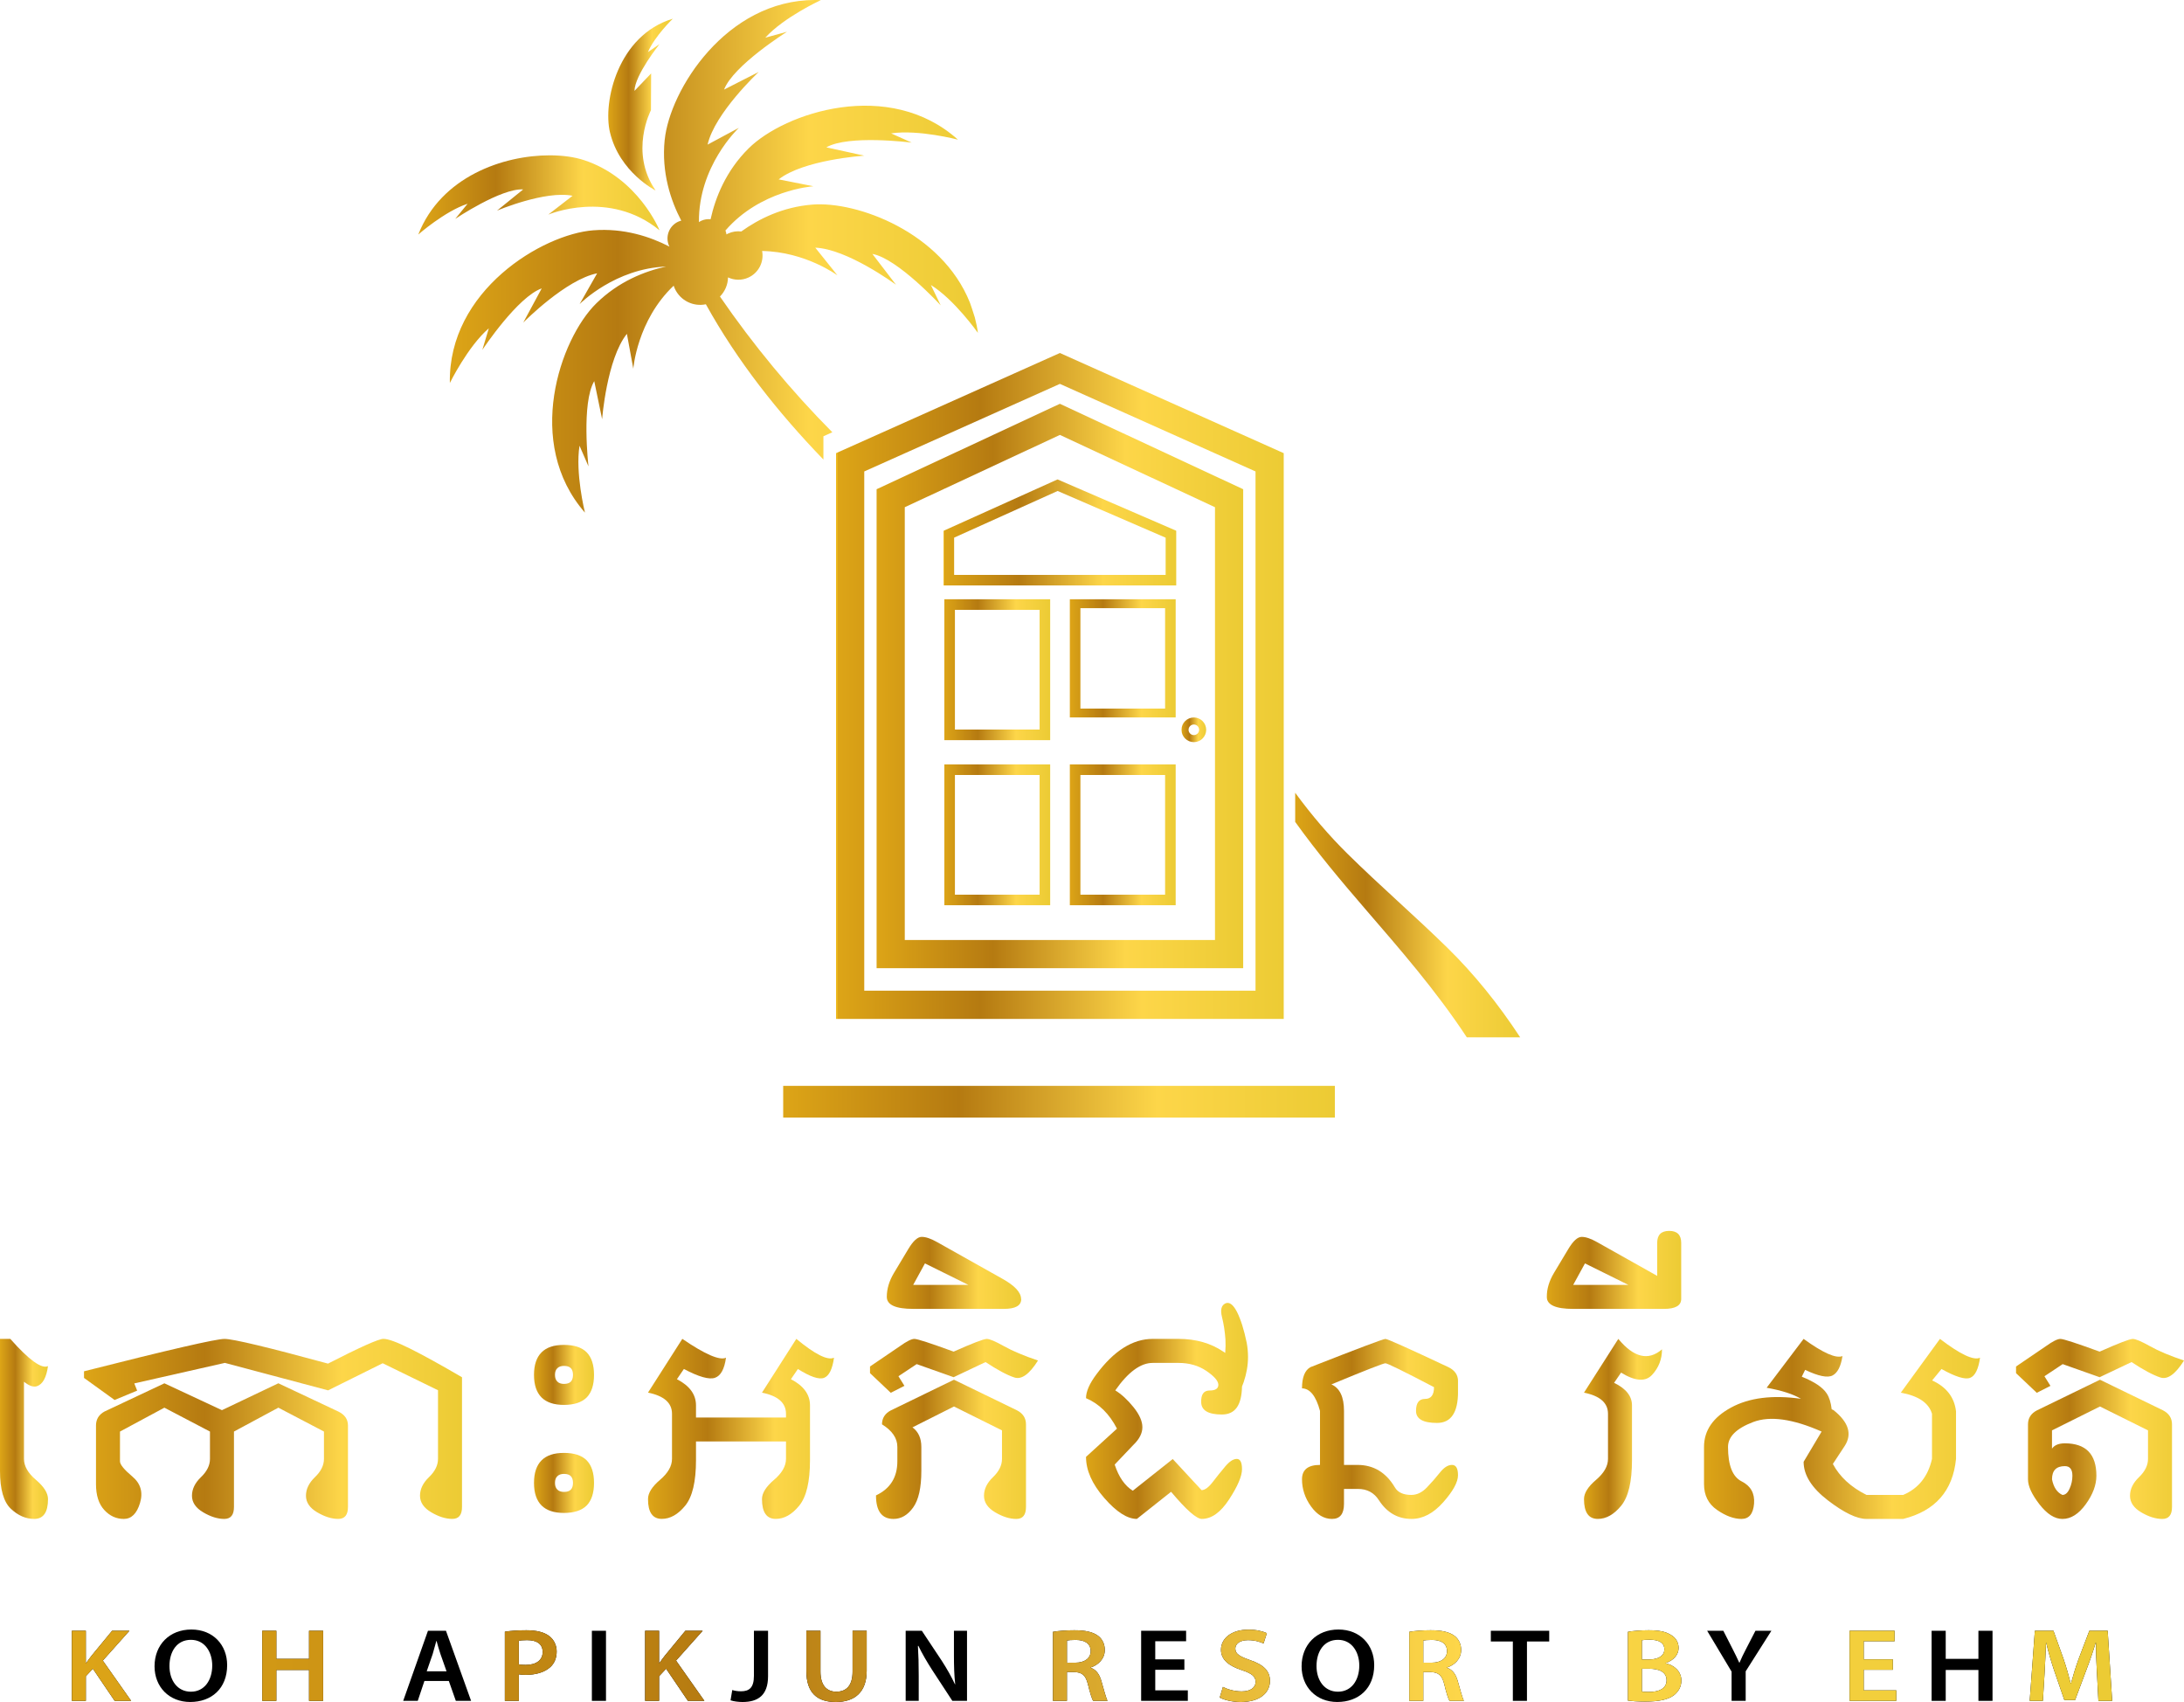 <svg viewBox="267.84 429.5 1464.32 1141.01" xmlns="http://www.w3.org/2000/svg" xmlns:xlink="http://www.w3.org/1999/xlink"><linearGradient id="a"><stop offset="0" stop-color="#ecb71a"/><stop offset="0" stop-color="#dda517"/><stop offset=".32" stop-color="#b57a11"/><stop offset=".68" stop-color="#fdd649"/><stop offset="1" stop-color="#eccb34"/></linearGradient><linearGradient id="b" gradientUnits="userSpaceOnUse" x1="316.01" x2="1683.99" xlink:href="#a" y1="1546.2" y2="1546.2"/><clipPath id="c"><path d="m267.84 1327.08v88.5c0 12.34 2.42 20.79 7.24 25.34 4.83 4.56 10.06 6.84 15.69 6.84 6.17 0 9.25-4.43 9.25-13.28 0-4.02-2.68-8.31-8.05-12.87-5.36-4.56-8.05-9.25-8.05-14.08v-51.73c3.49 2.79 6.38 3.78 8.69 2.98 3.86-1.29 6.33-5.77 7.4-13.44-4.29 1.99-12.71-4.1-25.26-18.26h-6.92z"/></clipPath><linearGradient id="d" gradientTransform="matrix(32.18 0 0 -32.18 267.84 65736.97)" gradientUnits="userSpaceOnUse" x1="0" x2="1" xlink:href="#a" y1="1999.52" y2="1999.52"/><clipPath id="e"><path d="m416.68 1374.87-38.62-18.02-40.15 18.91c-3.81 2.09-5.71 5.23-5.71 9.41v39.26c0 7.51 1.84 13.28 5.51 17.3s8.06 6.04 13.15 6.04 8.72-3.57 10.86-10.7c2.15-7.13.44-13.03-5.11-17.7s-8.33-8.07-8.33-10.22v-19.95l29.77-16.01 30.57 16.01v18.34c0 4.29-2.01 8.37-6.04 12.23-4.02 3.86-6.03 8.02-6.03 12.47s2.51 8.15 7.52 11.1 9.72 4.43 14.12 4.43 6.52-2.68 6.52-8.05v-50.53l29.77-16.01 30.57 16.01v18.34c0 4.29-2.01 8.37-6.04 12.23-4.02 3.86-6.03 8.02-6.03 12.47s2.51 8.15 7.52 11.1 9.72 4.43 14.12 4.43 6.52-2.68 6.52-8.05v-54.55c0-4.18-2.17-7.32-6.52-9.41l-40.15-18.91-37.82 18.02zm71.12-31.22c-40.6-11.05-63.75-16.57-69.43-16.57s-37.15 7.24-94.22 21.72v4.43l20.52 14.8 15.13-6.28-1.93-4.83 60.75-13.76 69.19 18.42 36.61-18.18 37.09 18.1v46.02c0 4.29-2.01 8.37-6.03 12.23s-6.04 8.02-6.04 12.47 2.51 8.15 7.52 11.1c5.02 2.95 9.72 4.43 14.12 4.43s6.52-2.68 6.52-8.05v-86.9c-14.59-8.53-26.23-14.95-34.92-19.27s-14.62-6.48-17.78-6.48-15.58 5.53-37.09 16.57"/></clipPath><linearGradient id="f" gradientTransform="matrix(253.44 0 0 -253.44 324.16 508251.88)" gradientUnits="userSpaceOnUse" x1="0" x2="1" xlink:href="#a" y1="1999.94" y2="1999.94"/><clipPath id="g"><path d="m641.56 1428.13c-1.07-1.02-1.61-2.52-1.61-4.51s.53-3.54 1.61-4.51c1.02-1.02 2.49-1.53 4.43-1.53 2.09 0 3.62.51 4.59 1.53.96.96 1.45 2.47 1.45 4.51s-.49 3.49-1.45 4.51c-.97 1.02-2.49 1.53-4.59 1.53-1.93 0-3.41-.51-4.43-1.53m-10.62-19.63c-3.38 3.38-5.07 8.42-5.07 15.13s1.69 11.75 5.07 15.13c3.33 3.33 8.34 4.99 15.05 4.99s11.88-1.66 15.21-4.99c3.27-3.38 4.91-8.42 4.91-15.13s-1.64-11.75-4.91-15.13c-3.33-3.33-8.4-4.99-15.21-4.99s-11.72 1.66-15.05 4.99m10.62-52.78c-1.07-1.02-1.61-2.52-1.61-4.51s.53-3.54 1.61-4.5c1.02-1.02 2.49-1.53 4.43-1.53 2.09 0 3.62.51 4.59 1.53.96.96 1.45 2.47 1.45 4.5s-.49 3.49-1.45 4.51c-.97 1.02-2.49 1.53-4.59 1.53-1.93 0-3.41-.51-4.43-1.53m-10.62-19.63c-3.38 3.38-5.07 8.42-5.07 15.12s1.69 11.75 5.07 15.13c3.33 3.33 8.34 4.99 15.05 4.99s11.88-1.66 15.21-4.99c3.27-3.38 4.91-8.42 4.91-15.13s-1.64-11.75-4.91-15.12c-3.33-3.33-8.4-4.99-15.21-4.99s-11.72 1.66-15.05 4.99"/></clipPath><linearGradient id="h" gradientTransform="matrix(40.23 0 0 -40.23 625.87 81828.21)" gradientUnits="userSpaceOnUse" x1="0" x2="1" xlink:href="#a" y1="1999.62" y2="1999.62"/><clipPath id="i"><path d="m778.74 1363.12c10.73 2.15 16.09 6.87 16.09 14.16v2.49h-60.34v-8.13c0-7.29-4.26-13.14-12.79-17.54l4.67-6.84c9.97 5.26 16.91 7.23 20.8 5.91 3.89-1.31 6.37-5.8 7.44-13.48-4.29 1.99-14.05-2.23-29.29-12.63l-23.01 36.04c10.72 2.15 16.09 6.87 16.09 14.16v30.25c0 4.83-2.68 9.52-8.05 14.08-5.36 4.56-8.04 8.85-8.04 12.87 0 8.85 3.08 13.28 9.25 13.28 5.63 0 10.86-2.95 15.69-8.85s7.24-16.09 7.24-30.57v-12.47h60.34v11.67c0 4.83-2.68 9.52-8.05 14.08-5.36 4.56-8.04 8.85-8.04 12.87 0 8.85 3.08 13.28 9.25 13.28 5.63 0 10.86-2.95 15.69-8.85s7.24-16.09 7.24-30.57v-36.69c0-7.29-4.26-13.14-12.79-17.54l4.67-6.84c8.37 5.26 14.23 7.23 17.58 5.91 3.35-1.31 5.56-5.8 6.64-13.48-4.29 1.99-12.71-2.23-25.26-12.63l-23.01 36.04z"/></clipPath><linearGradient id="j" gradientTransform="matrix(124.71 0 0 -124.71 702.31 250788.16)" gradientUnits="userSpaceOnUse" x1="0" x2="1" xlink:href="#a" y1="1999.88" y2="1999.88"/><clipPath id="k"><path d="m865.23 1374.95c-4.02 2.09-6.04 5.23-6.04 9.41 6.87 4.24 10.3 9.28 10.3 15.13v9.66c0 10.73-4.77 18.34-14.32 22.85 0 10.51 3.91 15.77 11.75 15.77 5.1 0 9.48-2.55 13.15-7.64s5.51-13.27 5.51-24.54v-16.09c0-5.84-1.99-10.22-5.95-13.11l27.84-14 32.18 16.01v19.15c0 4.29-2.01 8.37-6.04 12.23-4.02 3.86-6.03 8.02-6.03 12.47s2.51 8.15 7.52 11.1 9.72 4.43 14.12 4.43 6.52-2.68 6.52-8.05v-55.35c0-4.18-2.01-7.32-6.04-9.41l-42.24-20.52-42.24 20.52zm42-39.34c-15.55-5.68-24.33-8.53-26.31-8.53s-5.15 1.61-9.66 4.83l-20.11 13.68v4.43l13.92 13.19 9.17-4.66-4.02-6.44 12.23-8.13 24.78 8.77 21.4-10.14c7.94 5.26 14.35 8.69 19.23 10.3 4.83 1.67 10.14-2.12 15.93-11.34-9.44-3.16-17.04-6.37-22.81-9.61s-9.61-4.87-11.54-4.87c-2.04 0-9.44 2.84-22.21 8.53"/></clipPath><linearGradient id="l" gradientTransform="matrix(112.64 0 0 -112.64 851.15 226653.27)" gradientUnits="userSpaceOnUse" x1="0" x2="1" xlink:href="#a" y1="1999.86" y2="1999.86"/><clipPath id="m"><path d="m888 1276.47 29.12 14.4h-37.01zm-11.1-9.74-9.66 16.09c-3.22 5.37-4.83 10.73-4.83 16.09s5.9 8.05 17.7 8.05h60.75c7.78 0 11.67-2.17 11.67-6.52 0-.05-.03-.11-.08-.16-.05-4.4-4.24-8.9-12.55-13.52l-43.69-24.54c-4.19-2.36-7.64-3.54-10.38-3.54s-5.71 2.68-8.93 8.05"/></clipPath><linearGradient id="n" gradientTransform="matrix(90.11 0 0 -90.11 862.42 181493.21)" gradientUnits="userSpaceOnUse" x1="0" x2="1" xlink:href="#a" y1="1999.83" y2="1999.83"/><clipPath id="o"><path d="m1089.31 1303.34c-2.63 1.34-3.35 4.36-2.17 9.05s1.96 9.72 2.33 15.09c.16 2.73.11 5.74-.16 9.01-.43-.32-.86-.62-1.29-.89-8.42-5.68-18.43-8.53-30.01-8.53h-17.3c-13.41 0-25.99 7.91-37.73 23.73-4.66 6.22-7 11.56-7 16.01 8.74 3.7 15.66 10.51 20.76 20.44l-20.76 18.91c0 9.01 4.08 18.2 12.23 27.56s15.45 14.04 21.88 14.04l22.93-18.18c10.19 12.12 17.06 18.18 20.6 18.18 6.54 0 12.67-4.4 18.38-13.19 5.71-8.8 8.57-15.5 8.57-20.11s-1.17-6.92-3.5-6.92-4.92 1.69-7.76 5.07-5.65 6.87-8.41 10.46-5.24 5.39-7.44 5.39l-19.31-20.84-26.79 21.24c-5.36-3.32-9.41-9.17-12.15-17.54l12.55-13.2c4.02-3.86 6.03-7.8 6.03-11.83s-1.98-8.5-5.95-13.44c-3.97-4.93-8.05-8.69-12.23-11.26 8.58-12.28 16.95-18.42 25.1-18.42h17.3c7.13 0 13.33 1.77 18.58 5.31 5.31 3.59 8.02 6.68 8.13 9.25.05 2.63-1.9 3.94-5.87 3.94s-5.85 2.68-5.63 8.05c.21 5.36 4.83 8.04 13.84 8.04s13.25-6.25 13.52-18.75c.43-.97.8-1.96 1.13-2.98 1.93-5.68 2.9-11.32 2.9-16.89 0-3.17-.3-6.33-.88-9.49-1.77-8.64-3.94-15.53-6.52-20.68-2.09-4.02-4.18-6.03-6.28-6.03-.54 0-1.07.13-1.61.4"/></clipPath><linearGradient id="p" gradientTransform="matrix(108.62 0 0 -108.62 995.98 218593.61)" gradientUnits="userSpaceOnUse" x1="0" x2="1" xlink:href="#a" y1="1999.86" y2="1999.86"/><clipPath id="q"><path d="m1146.51 1345.99c-3.81 2.09-5.71 6.84-5.71 14.24 5.36.11 9.39 5.15 12.07 15.13v36.2c-8.05 0-12.07 3.22-12.07 9.66s2.01 12.54 6.03 18.14 8.72 8.41 14.08 8.41 8.04-3.35 8.04-10.06v-10.06h9.33c6.17 0 10.86 2.52 14.08 7.56 5.42 8.37 12.71 12.55 21.89 12.55 7.56 0 14.64-3.73 21.24-11.18s9.9-13.49 9.9-18.1-1.34-6.92-4.02-6.92-5.36 1.69-8.05 5.07c-2.68 3.38-5.62 6.73-8.81 10.06s-6.67 4.99-10.42 4.99c-5.36 0-9.04-1.69-11.02-5.07-5.95-10.03-14.3-15.05-25.02-15.05h-9.09v-36.2c0-9.39-2.82-15.31-8.45-17.78 22.8-9.44 34.86-14.16 36.21-14.16s12.2 5.34 32.59 16.01c0 5.26-2.01 7.89-6.03 7.89s-6.03 2.68-6.03 8.05 4.69 8.05 14.08 8.05 14.08-6.97 14.08-20.92v-7.08c0-4.19-2.17-7.32-6.52-9.42-26.77-12.6-40.82-18.91-42.16-18.91s-18.08 6.3-50.21 18.91"/></clipPath><linearGradient id="r" gradientTransform="matrix(104.6 0 0 -104.6 1140.8 210562.03)" gradientUnits="userSpaceOnUse" x1="0" x2="1" xlink:href="#a" y1="1999.85" y2="1999.85"/><clipPath id="s"><path d="m1329.87 1363.12c10.73 2.15 16.09 6.87 16.09 14.16v30.25c0 4.83-2.68 9.52-8.04 14.08s-8.05 8.85-8.05 12.87c0 8.85 3.08 13.28 9.25 13.28 5.63 0 10.86-2.95 15.69-8.85s7.24-16.09 7.24-30.57v-36.69c0-6.22-4-11.26-11.99-15.12l4.67-6.84c9.44 5.79 16.37 6.29 20.8 1.49s6.64-10.5 6.64-17.1c-9.12 7.89-18.88 5.55-29.29-7z"/></clipPath><linearGradient id="t" gradientTransform="matrix(52.3 0 0 -52.3 1329.88 105963.09)" gradientUnits="userSpaceOnUse" x1="0" x2="1" xlink:href="#a" y1="1999.71" y2="1999.71"/><clipPath id="u"><path d="m1330.52 1276.47 29.12 14.4h-37.01zm48.43-13.76v22.13l-40.23-22.61c-4.19-2.36-7.64-3.54-10.38-3.54s-5.71 2.68-8.93 8.05l-9.66 16.09c-3.22 5.37-4.83 10.73-4.83 16.09s5.9 8.05 17.7 8.05h60.75c7.78 0 11.67-2.22 11.67-6.68v-37.57c0-5.36-2.68-8.04-8.05-8.04s-8.05 2.68-8.05 8.04"/></clipPath><linearGradient id="v" gradientTransform="matrix(90.11 0 0 -90.11 1304.93 181491.2)" gradientUnits="userSpaceOnUse" x1="0" x2="1" xlink:href="#a" y1="1999.83" y2="1999.83"/><clipPath id="w"><path d="m1542.28 1363.12c11.8 2.15 18.77 6.87 20.92 14.16v30.25c-2.68 11.8-9.12 19.84-19.31 24.14h-24.62c-10.41-5.2-17.92-12.12-22.53-20.76l7.88-11.99c5.2-7.94 2.74-15.96-7.4-24.06-.43-.21-.86-.43-1.29-.64-.48-4.4-1.58-7.91-3.3-10.54-2.63-4.08-8.21-7.83-16.73-11.26l2.25-4.58c8.9 4.24 15.03 5.48 18.39 3.74 3.35-1.74 5.56-6.07 6.64-12.99-4.29 1.77-12.98-2.06-26.07-11.51l-24.78 32.75c10.14 1.82 17.81 4.29 23.01 7.4-19.04-2.68-34.64-.74-46.78 5.83-12.15 6.57-18.22 15.38-18.22 26.43v24.94c0 7.51 2.91 13.28 8.73 17.3s11.28 6.04 16.37 6.04 7.91-3.43 8.45-10.3c.53-6.86-2.24-11.83-8.33-14.88-6.09-3.06-9.13-10.76-9.13-23.09 0-6.87 5.63-12.43 16.9-16.7 11.27-4.26 26.55-2.13 45.86 6.4l-12.07 20.27c0 8.9 5.42 17.51 16.25 25.83s19.47 12.47 25.91 12.47h24.62c21.45-5.36 33.26-18.77 35.4-40.23v-31.86c-1.07-9.44-6.41-16.36-16.01-20.76l6.28-7.65c9.44 5.26 15.84 7.23 19.19 5.91 3.35-1.31 5.56-5.8 6.64-13.48-4.29 1.99-13.25-2.23-26.87-12.63l-26.23 36.04z"/></clipPath><linearGradient id="x" gradientTransform="matrix(185.05 0 0 -185.05 1410.33 371474.38)" gradientUnits="userSpaceOnUse" x1="0" x2="1" xlink:href="#a" y1="1999.92" y2="1999.92"/><clipPath id="y"><path d="m1643.66 1421.22c0-5.9 2.87-8.85 8.61-8.85 3.38 0 5.07 2.15 5.07 6.44 0 3-.63 5.9-1.89 8.69s-2.86 4.18-4.79 4.18c-3.59-1.61-5.93-5.09-7-10.46m-10.06-46.26c-4.02 2.09-6.04 5.23-6.04 9.41v36.85c0 4.56 2.55 10.12 7.64 16.7 5.09 6.57 10.24 9.86 15.45 9.86 5.69 0 10.9-3.29 15.65-9.86s7.12-12.94 7.12-19.11c0-14.48-7.05-21.72-21.16-21.72-4.08 0-6.95 1.18-8.61 3.54v-12.23l32.18-16.01 32.19 16.01v19.15c0 4.29-2.01 8.37-6.04 12.23-4.02 3.86-6.03 8.02-6.03 12.47s2.51 8.15 7.52 11.1 9.72 4.43 14.12 4.43 6.52-2.68 6.52-8.05v-55.35c0-4.18-2.01-7.32-6.04-9.41l-42.24-20.52-42.24 20.52zm42-39.34c-15.56-5.68-24.33-8.53-26.31-8.53s-5.15 1.61-9.66 4.83l-20.11 13.68v4.43l13.92 13.19 9.17-4.66-4.02-6.44 12.23-8.13 24.78 8.77 21.4-10.14c7.94 5.26 14.35 8.69 19.23 10.3 4.83 1.67 10.14-2.12 15.93-11.34-9.44-3.16-17.04-6.37-22.81-9.61s-9.62-4.87-11.55-4.87c-2.04 0-9.44 2.84-22.21 8.53"/></clipPath><linearGradient id="z" gradientTransform="matrix(112.64 0 0 -112.64 1619.52 226653.27)" gradientUnits="userSpaceOnUse" x1="0" x2="1" xlink:href="#a" y1="1999.86" y2="1999.86"/><clipPath id="A"><path d="m713.49 523.22c-2.25 22.03 4.13 40.86 11.12 54.2-.68.17-1.35.38-2.02.68-6.18 2.83-8.93 10.16-6.09 16.36.06.14.15.25.22.39-12.96-6.7-30.52-12.53-51.05-10.96-34.02 2.61-97.39 40.37-96.21 102.36 0 0 12.01-24.48 26.13-36.66l-4.35 14.45c.72-1.05 23.74-35.56 39.81-41.2l-12.38 22.91c.97-.97 28.7-28.89 49.55-33.02l-11.75 20.63c.91-.92 24.07-23.85 57.96-25.16-14.36 3.14-31.87 10.01-46.8 24.69-24.33 23.93-48.42 93.63-7.59 140.27-.19-.81-6.55-26.74-3.64-44.85l6.01 13.84c-.12-1.05-4.81-42.47 3.86-57.14l5.28 25.52s3.09-40.32 16.61-57.23l4.3 23.4s2.47-32.39 27.06-55.67c.22.65.47 1.29.76 1.94 3.71 8.1 12.47 12.28 20.83 10.51 21.13 38.14 48.26 72.43 78.81 104.1v-15.61l5.99-2.68c-27.76-28.01-53.01-58.48-75.35-91 3.39-3.44 5.33-8.04 5.4-12.83 4.18 1.97 9.16 2.18 13.69.1 6.95-3.18 10.55-10.62 9.18-17.8 29.09.49 50.51 16.34 50.51 16.34l-14.87-18.56c21.32.82 53.23 24.19 54.12 24.85l-15.83-20.66c16.99 3.08 45.79 34.46 45.79 34.46l-6.56-13.62c15.59 9.65 31.04 31.41 31.52 32.09-.47-3.55-1.18-6.98-2.06-10.29-1.35-4.42-2.61-8.07-3.14-9.55-.11-.29-.18-.49-.22-.6-18.9-47.04-75.64-67.98-105.62-65.56-19.91 1.6-35.96 9.65-47.61 18.02-2.9-.36-5.89.05-8.72 1.33-.41.2-.82.43-1.21.64-.13-.89-.36-1.76-.69-2.62 23.25-26.89 57.66-29.56 59-29.66l-23.32-4.61c16.77-13.08 56.03-15.8 57.4-15.9l-25.44-5.58c14.76-8.49 55.96-3.33 57.21-3.18l-13.77-6.18c18.44-2.72 44.8 4.21 44.8 4.21-46.12-41.44-116.12-18.19-140.34 5.85-15.24 15.09-22.28 32.98-25.5 47.5-2.06-.21-4.21.09-6.24 1.02-.57.26-1.1.59-1.57.91-.43-37.34 26.05-62.54 26.76-63.21l-20.95 11.25c4.72-21.1 34.28-48.73 34.28-48.73l-23.24 11.84c6.12-16.15 42.2-38.78 42.2-38.78l-14.57 3.99c12.51-13.81 37.27-25.19 37.27-25.19-1.31-.06-2.62-.09-3.91-.09-59.68 0-97.4 60.47-100.79 93.71"/></clipPath><linearGradient id="B" gradientTransform="matrix(354.05 0 0 -354.05 576.25 708694.59)" gradientUnits="userSpaceOnUse" x1="-.02" x2=".98" xlink:href="#a" y1="1999.96" y2="1999.96"/><clipPath id="C"><path d="m1136.23 980.49c14.82 20.62 30.84 39.69 46.72 58.09 23.44 27.2 47.55 54.73 68.34 86.32h35.79c-14.72-22.48-31.05-42.6-48.59-59.81-21.78-21.37-45.37-41.71-67.1-63.15-12.4-12.24-24.17-25.97-35.17-41v19.55z"/></clipPath><linearGradient id="D" gradientTransform="matrix(150.85 0 0 -150.85 1143.03 302733.27)" gradientUnits="userSpaceOnUse" x1="-.05" x2=".95" xlink:href="#a" y1="1999.9" y2="1999.9"/><clipPath id="E"><path d="m548.26 586.74s17.74-15.6 33.09-20.65l-8.29 10.15s30.63-20.61 45.58-19.76l-17.56 14.22s32.28-13.66 50.67-9.96l-16.31 12.63s40.66-17.28 74.59 10.5c0 0-14.1-35.05-50.73-47.06-6.21-2.04-14.14-3.18-22.93-3.18-31 0-72.78 14.16-88.1 53.12"/></clipPath><linearGradient id="F" gradientTransform="matrix(161.76 0 0 -161.76 555.07 324067.27)" gradientUnits="userSpaceOnUse" x1="-.04" x2=".96" xlink:href="#a" y1="1999.9" y2="1999.9"/><clipPath id="G"><path d="m676.82 518.25c6.41 26.82 30.57 38.93 30.57 38.93-17.81-25.82-3.1-53.79-3.1-53.79l.12-24.65-11.17 11.69c.27-10.71 16.76-31.33 16.76-31.33l-7.72 5.32c4.5-10.65 16.66-22.37 16.66-22.37-36.81 11.08-47.04 55.65-42.12 76.22"/></clipPath><linearGradient id="H" gradientTransform="matrix(43.28 0 0 -43.28 682.47 87037.04)" gradientUnits="userSpaceOnUse" x1="-.16" x2=".84" xlink:href="#a" y1="1999.64" y2="1999.64"/><clipPath id="I"><path d="m792.95 1157.46h369.88v21.27h-369.88z"/></clipPath><linearGradient id="J" gradientTransform="matrix(369.88 0 0 -369.88 799.75 740915.27)" gradientUnits="userSpaceOnUse" x1="-.02" x2=".98" xlink:href="#a" y1="1999.96" y2="1999.96"/><clipPath id="K"><path d="m815.4 1125.56h324.97v20.09h-324.97z"/></clipPath><linearGradient id="L" gradientTransform="matrix(324.98 0 0 -324.98 822.2 651071.25)" x1="-.02" x2=".98" xlink:href="#b" y1="1999.95" y2="1999.95"/><clipPath id="M"><path d="m847.3 745.55 131.17-58.7 131.17 58.7v348.1h-262.34zm-15.48-13.79-3.43 1.54v379.26h300.16v-379.26l-150.08-67.15z"/></clipPath><linearGradient id="N" gradientTransform="matrix(300.16 0 0 -300.16 835.2 601192.25)" gradientUnits="userSpaceOnUse" x1="-.02" x2=".98" xlink:href="#a" y1="1999.95" y2="1999.95"/><clipPath id="O"><path d="m874.48 769.53 103.99-48.47 103.99 48.47v290.14h-207.99v-290.14zm-18.91-12.05v321.1h245.8v-321.1l-122.9-57.28z"/></clipPath><linearGradient id="P" gradientTransform="matrix(245.8 0 0 -245.8 862.38 492473.08)" gradientUnits="userSpaceOnUse" x1="-.03" x2=".97" xlink:href="#a" y1="1999.94" y2="1999.94"/><clipPath id="Q"><path d="m908.09 838.34h56.78v80.25h-56.78zm-7.09 87.34h70.96v-94.43h-70.96z"/></clipPath><linearGradient id="R" gradientTransform="matrix(70.96 0 0 -70.96 907.8 142784.02)" gradientUnits="userSpaceOnUse" x1="-.1" x2=".9" xlink:href="#a" y1="1999.78" y2="1999.78"/><clipPath id="S"><path d="m992.23 837.2h56.78v67.33h-56.78zm-7.09 73.28h70.96v-79.23h-70.96z"/></clipPath><linearGradient id="T" gradientTransform="matrix(70.96 0 0 -70.96 991.95 142784.02)" gradientUnits="userSpaceOnUse" x1="-.1" x2=".9" xlink:href="#a" y1="1999.89" y2="1999.89"/><clipPath id="U"><path d="m908.09 949.03h56.78v80.25h-56.78zm-7.09 87.34h70.96v-94.44h-70.96z"/></clipPath><linearGradient id="V" gradientTransform="matrix(70.96 0 0 -70.96 907.8 142894.72)" gradientUnits="userSpaceOnUse" x1="-.1" x2=".9" xlink:href="#a" y1="1999.78" y2="1999.78"/><clipPath id="W"><path d="m992.23 949.03h56.78v80.25h-56.78zm-7.09 87.34h70.96v-94.44h-70.96z"/></clipPath><linearGradient id="X" gradientTransform="matrix(70.96 0 0 -70.96 991.95 142894.72)" gradientUnits="userSpaceOnUse" x1="-.1" x2=".9" xlink:href="#a" y1="1999.78" y2="1999.78"/><clipPath id="Y"><path d="m907.57 789.92 69.39-31.28 72.41 31.32v24.93h-141.81v-24.97zm-7.09-4.58v36.64h155.99v-36.68l-79.56-34.41-76.42 34.44z"/></clipPath><linearGradient id="Z" gradientTransform="matrix(155.99 0 0 -155.99 907.29 312748)" gradientUnits="userSpaceOnUse" x1="-.04" x2=".96" xlink:href="#a" y1="1999.9" y2="1999.9"/><clipPath id="aa"><path d="m1064.74 918.75c0-1.96 1.59-3.55 3.55-3.55s3.54 1.59 3.54 3.55-1.59 3.54-3.54 3.54-3.55-1.59-3.55-3.54m-4.73 0c0 4.56 3.71 8.27 8.27 8.27s8.27-3.71 8.27-8.27-3.71-8.27-8.27-8.27-8.27 3.71-8.27 8.27"/></clipPath><linearGradient id="ab" gradientTransform="matrix(16.54 0 0 -16.54 1066.82 33991.82)" gradientUnits="userSpaceOnUse" x1="-.41" x2=".59" xlink:href="#a" y1="1999.07" y2="1999.07"/><path d="m316.01 1522.75h9.38v21.61h.23c1.23-1.81 2.54-3.48 3.77-5.09l13.61-16.52h11.61l-17.84 20 19 26.97h-11.07l-14.61-21.54-4.69 5.02v16.52h-9.38v-46.98z"/><path d="m420.14 1545.75c0 15.75-10.54 24.74-24.76 24.74s-23.92-10.18-23.92-23.91c0-14.5 10.07-24.67 24.69-24.67s23.99 10.39 23.99 23.84zm-38.68.63c0 9.62 5.31 17.22 14.38 17.22s14.3-7.74 14.3-17.56c0-8.85-4.84-17.22-14.3-17.22s-14.38 7.88-14.38 17.56z"/><path d="m453.12 1522.75v18.82h21.92v-18.82h9.46v46.98h-9.46v-20.7h-21.92v20.7h-9.46v-46.98z"/><path d="m552.4 1556.41-4.46 13.31h-9.77l16.61-46.98h12.07l16.84 46.98h-10.23l-4.69-13.31h-16.38zm14.84-6.48-4.08-11.57c-1-2.86-1.85-6.06-2.61-8.78h-.15c-.77 2.72-1.62 5.99-2.46 8.78l-4 11.57z"/><path d="m606.31 1523.38c3.46-.56 8.15-.98 14.46-.98 6.92 0 11.92 1.33 15.23 3.83 3.08 2.3 5.08 5.99 5.08 10.39s-1.54 8.08-4.38 10.59c-3.85 3.42-9.69 5.09-16.38 5.09-1.77 0-3.31-.07-4.61-.35v17.77h-9.38v-46.35zm9.38 21.82c1.23.35 2.69.42 4.61.42 7.08 0 11.38-3.21 11.38-8.64s-4-7.95-10.54-7.95c-2.61 0-4.46.21-5.46.42v15.75z"/><path d="m674.14 1522.75v46.98h-9.46v-46.98z"/><path d="m700.36 1522.75h9.38v21.61h.23c1.23-1.81 2.54-3.48 3.77-5.09l13.61-16.52h11.61l-17.84 20 19 26.97h-11.07l-14.61-21.54-4.69 5.02v16.52h-9.38v-46.98z"/><path d="m773.34 1522.75h9.46v30.46c0 12.96-6.92 17.29-17.15 17.29-2.69 0-5.92-.42-8-1.12l1.15-6.9c1.54.49 3.61.84 5.84.84 5.38 0 8.69-2.23 8.69-10.38v-30.18z"/><path d="m817.94 1522.75v27.39c0 9.2 4.23 13.45 10.61 13.45 6.84 0 10.92-4.25 10.92-13.45v-27.39h9.46v26.84c0 14.5-8.23 20.91-20.69 20.91s-19.76-6.06-19.76-20.84v-26.91z"/><path d="m875.07 1569.73v-46.98h10.84l13.38 20.14c3.38 5.23 6.46 10.66 8.84 15.75h.15c-.69-6.27-.85-12.34-.85-19.52v-16.38h8.77v46.98h-9.84l-13.54-20.7c-3.31-5.16-6.69-10.87-9.23-16.17l-.31.07c.38 6.06.54 12.27.54 20v16.8h-8.77z"/><path d="m973.81 1523.45c3.61-.63 8.84-1.05 14.3-1.05 7.46 0 12.46 1.12 16 3.76 2.84 2.16 4.46 5.44 4.46 9.48 0 6.06-4.54 10.18-9.46 11.71v.21c3.77 1.25 6 4.53 7.23 9.06 1.69 5.86 3.08 11.29 4.08 13.1h-9.69c-.77-1.39-2.08-5.23-3.46-11.08-1.54-6.13-3.92-8.08-9.31-8.22h-4.77v19.31h-9.38zm9.38 20.7h5.61c6.38 0 10.31-3.07 10.31-7.74 0-5.09-3.92-7.53-10.07-7.53-3 0-4.92.21-5.84.42v14.85z"/><path d="m1061.94 1548.89h-19.53v13.8h21.84v7.04h-31.3v-46.98h30.15v7.04h-20.69v12.13h19.53z"/><path d="m1087.78 1560.39c3 1.6 7.69 3 12.54 3 6 0 9.38-2.58 9.38-6.41 0-3.55-2.61-5.65-9.15-7.81-8.61-2.79-14.07-6.9-14.07-13.66 0-7.74 7.08-13.52 18.38-13.52 5.61 0 9.69 1.12 12.38 2.37l-2.23 6.9c-1.92-.91-5.54-2.23-10.38-2.23-6 0-8.54 2.86-8.54 5.65 0 3.62 3 5.3 9.92 7.74 9 3.07 13.3 7.18 13.3 13.94 0 7.6-6.31 14.15-19.61 14.15-5.54 0-11.23-1.39-14.07-3l2.15-7.11z"/><path d="m1189.21 1545.75c0 15.75-10.54 24.74-24.76 24.74s-23.92-10.18-23.92-23.91c0-14.5 10.07-24.67 24.69-24.67s23.99 10.39 23.99 23.84zm-38.68.63c0 9.62 5.31 17.22 14.38 17.22s14.3-7.74 14.3-17.56c0-8.85-4.84-17.22-14.3-17.22s-14.38 7.88-14.38 17.56z"/><path d="m1212.74 1523.45c3.61-.63 8.84-1.05 14.3-1.05 7.46 0 12.46 1.12 16 3.76 2.84 2.16 4.46 5.44 4.46 9.48 0 6.06-4.54 10.18-9.46 11.71v.21c3.77 1.25 6 4.53 7.23 9.06 1.69 5.86 3.08 11.29 4.08 13.1h-9.69c-.77-1.39-2.08-5.23-3.46-11.08-1.54-6.13-3.92-8.08-9.31-8.22h-4.77v19.31h-9.38zm9.38 20.7h5.61c6.38 0 10.3-3.07 10.3-7.74 0-5.09-3.92-7.53-10.07-7.53-3 0-4.92.21-5.84.42z"/><path d="m1282.18 1529.93h-14.77v-7.18h39.14v7.18h-14.92v39.8h-9.46v-39.8z"/><path d="m1359.31 1523.45c3-.56 8.46-1.05 13.84-1.05 6.92 0 11.3.84 14.77 3 3.23 1.74 5.38 4.81 5.38 8.85 0 4.32-3 8.22-8.61 10.11v.21c5.46 1.25 10.46 5.16 10.46 11.57 0 4.18-2 7.46-4.92 9.76-3.69 2.86-9.77 4.32-19.3 4.32-5.23 0-9.15-.35-11.61-.63v-46.14zm9.38 18.54h4.84c6.61 0 10.23-2.79 10.23-6.76 0-4.46-3.69-6.48-9.69-6.48-2.77 0-4.38.14-5.38.35v12.9zm0 21.54c1.23.21 2.84.21 5 .21 6.08 0 11.54-2.02 11.54-7.81s-5.31-7.74-11.84-7.74h-4.69v15.33z"/><path d="m1428.83 1569.73v-19.59l-16.38-27.39h10.84l6.15 12.06c1.77 3.49 3.08 6.13 4.54 9.34h.15c1.23-3 2.69-5.92 4.46-9.34l6.23-12.06h10.69l-17.23 27.18v19.8h-9.46z"/><path d="m1536.95 1548.89h-19.53v13.8h21.84v7.04h-31.3v-46.98h30.15v7.04h-20.69v12.13h19.53z"/><path d="m1572.4 1522.75v18.82h21.92v-18.82h9.46v46.98h-9.46v-20.7h-21.92v20.7h-9.46v-46.98z"/><path d="m1673.76 1550.56c-.31-6.06-.69-13.38-.62-19.73h-.23c-1.69 5.71-3.85 12.06-6.15 17.98l-7.61 20.35h-7.23l-6.92-20.07c-2-5.99-3.85-12.41-5.23-18.26h-.15c-.23 6.13-.54 13.59-.92 20l-1.15 18.89h-8.84l3.46-46.98h12.46l6.77 18.89c1.85 5.51 3.46 11.08 4.77 16.31h.23c1.38-5.09 3.15-10.87 5.15-16.38l7.15-18.82h12.3l3 46.98h-9.23l-1-19.17z"/><g fill="url(#b)"><path d="m316.01 1522.75h9.38v21.61h.23c1.23-1.81 2.54-3.48 3.77-5.09l13.61-16.52h11.61l-17.84 20 19 26.97h-11.07l-14.61-21.54-4.69 5.02v16.52h-9.38v-46.98z"/><path d="m420.14 1545.75c0 15.75-10.54 24.74-24.76 24.74s-23.92-10.18-23.92-23.91c0-14.5 10.07-24.67 24.69-24.67s23.99 10.39 23.99 23.84zm-38.68.63c0 9.62 5.31 17.22 14.38 17.22s14.3-7.74 14.3-17.56c0-8.85-4.84-17.22-14.3-17.22s-14.38 7.88-14.38 17.56z"/><path d="m453.12 1522.75v18.82h21.92v-18.82h9.46v46.98h-9.46v-20.7h-21.92v20.7h-9.46v-46.98z"/><path d="m552.4 1556.41-4.46 13.31h-9.77l16.61-46.98h12.07l16.84 46.98h-10.23l-4.69-13.31h-16.38zm14.84-6.48-4.08-11.57c-1-2.86-1.85-6.06-2.61-8.78h-.15c-.77 2.72-1.62 5.99-2.46 8.78l-4 11.57z"/><path d="m606.31 1523.38c3.46-.56 8.15-.98 14.46-.98 6.92 0 11.92 1.33 15.23 3.83 3.08 2.3 5.08 5.99 5.08 10.39s-1.54 8.08-4.38 10.59c-3.85 3.42-9.69 5.09-16.38 5.09-1.77 0-3.31-.07-4.61-.35v17.77h-9.38v-46.35zm9.38 21.82c1.23.35 2.69.42 4.61.42 7.08 0 11.38-3.21 11.38-8.64s-4-7.95-10.54-7.95c-2.61 0-4.46.21-5.46.42v15.75z"/><path d="m674.14 1522.75v46.98h-9.46v-46.98z"/><path d="m700.36 1522.75h9.38v21.61h.23c1.23-1.81 2.54-3.48 3.77-5.09l13.61-16.52h11.61l-17.84 20 19 26.97h-11.07l-14.61-21.54-4.69 5.02v16.52h-9.38v-46.98z"/><path d="m773.34 1522.75h9.46v30.46c0 12.96-6.92 17.29-17.15 17.29-2.69 0-5.92-.42-8-1.12l1.15-6.9c1.54.49 3.61.84 5.84.84 5.38 0 8.69-2.23 8.69-10.38v-30.18z"/><path d="m817.94 1522.75v27.39c0 9.2 4.23 13.45 10.61 13.45 6.84 0 10.92-4.25 10.92-13.45v-27.39h9.46v26.84c0 14.5-8.23 20.91-20.69 20.91s-19.76-6.06-19.76-20.84v-26.91z"/><path d="m875.07 1569.73v-46.98h10.84l13.38 20.14c3.38 5.23 6.46 10.66 8.84 15.75h.15c-.69-6.27-.85-12.34-.85-19.52v-16.38h8.77v46.98h-9.84l-13.54-20.7c-3.31-5.16-6.69-10.87-9.23-16.17l-.31.07c.38 6.06.54 12.27.54 20v16.8h-8.77z"/><path d="m973.81 1523.45c3.61-.63 8.84-1.05 14.3-1.05 7.46 0 12.46 1.12 16 3.76 2.84 2.16 4.46 5.44 4.46 9.48 0 6.06-4.54 10.18-9.46 11.71v.21c3.77 1.25 6 4.53 7.23 9.06 1.69 5.86 3.08 11.29 4.08 13.1h-9.69c-.77-1.39-2.08-5.23-3.46-11.08-1.54-6.13-3.92-8.08-9.31-8.22h-4.77v19.31h-9.38zm9.38 20.7h5.61c6.38 0 10.31-3.07 10.31-7.74 0-5.09-3.92-7.53-10.07-7.53-3 0-4.92.21-5.84.42v14.85z"/><path d="m1061.94 1548.89h-19.53v13.8h21.84v7.04h-31.3v-46.98h30.15v7.04h-20.69v12.13h19.53z"/><path d="m1087.78 1560.39c3 1.6 7.69 3 12.54 3 6 0 9.38-2.58 9.38-6.41 0-3.55-2.61-5.65-9.15-7.81-8.61-2.79-14.07-6.9-14.07-13.66 0-7.74 7.08-13.52 18.38-13.52 5.61 0 9.69 1.12 12.38 2.37l-2.23 6.9c-1.92-.91-5.54-2.23-10.38-2.23-6 0-8.54 2.86-8.54 5.65 0 3.62 3 5.3 9.92 7.74 9 3.07 13.3 7.18 13.3 13.94 0 7.6-6.31 14.15-19.61 14.15-5.54 0-11.23-1.39-14.07-3l2.15-7.11z"/><path d="m1189.21 1545.75c0 15.75-10.54 24.74-24.76 24.74s-23.92-10.18-23.92-23.91c0-14.5 10.07-24.67 24.69-24.67s23.99 10.39 23.99 23.84zm-38.68.63c0 9.62 5.31 17.22 14.38 17.22s14.3-7.74 14.3-17.56c0-8.85-4.84-17.22-14.3-17.22s-14.38 7.88-14.38 17.56z"/><path d="m1212.74 1523.45c3.61-.63 8.84-1.05 14.3-1.05 7.46 0 12.46 1.12 16 3.76 2.84 2.16 4.46 5.44 4.46 9.48 0 6.06-4.54 10.18-9.46 11.71v.21c3.77 1.25 6 4.53 7.23 9.06 1.69 5.86 3.08 11.29 4.08 13.1h-9.69c-.77-1.39-2.08-5.23-3.46-11.08-1.54-6.13-3.92-8.08-9.31-8.22h-4.77v19.31h-9.38zm9.38 20.7h5.61c6.38 0 10.3-3.07 10.3-7.74 0-5.09-3.92-7.53-10.07-7.53-3 0-4.92.21-5.84.42z"/><path d="m1282.18 1529.93h-14.77v-7.18h39.14v7.18h-14.92v39.8h-9.46v-39.8z"/><path d="m1359.31 1523.45c3-.56 8.46-1.05 13.84-1.05 6.92 0 11.3.84 14.77 3 3.23 1.74 5.38 4.81 5.38 8.85 0 4.32-3 8.22-8.61 10.11v.21c5.46 1.25 10.46 5.16 10.46 11.57 0 4.18-2 7.46-4.92 9.76-3.69 2.86-9.77 4.32-19.3 4.32-5.23 0-9.15-.35-11.61-.63v-46.14zm9.38 18.54h4.84c6.61 0 10.23-2.79 10.23-6.76 0-4.46-3.69-6.48-9.69-6.48-2.77 0-4.38.14-5.38.35v12.9zm0 21.54c1.23.21 2.84.21 5 .21 6.08 0 11.54-2.02 11.54-7.81s-5.31-7.74-11.84-7.74h-4.69v15.33z"/><path d="m1428.83 1569.73v-19.59l-16.38-27.39h10.84l6.15 12.06c1.77 3.49 3.08 6.13 4.54 9.34h.15c1.23-3 2.69-5.92 4.46-9.34l6.23-12.06h10.69l-17.23 27.18v19.8h-9.46z"/><path d="m1536.95 1548.89h-19.53v13.8h21.84v7.04h-31.3v-46.98h30.15v7.04h-20.69v12.13h19.53z"/><path d="m1572.4 1522.75v18.82h21.92v-18.82h9.46v46.98h-9.46v-20.7h-21.92v20.7h-9.46v-46.98z"/><path d="m1673.76 1550.56c-.31-6.06-.69-13.38-.62-19.73h-.23c-1.69 5.71-3.85 12.06-6.15 17.98l-7.61 20.35h-7.23l-6.92-20.07c-2-5.99-3.85-12.41-5.23-18.26h-.15c-.23 6.13-.54 13.59-.92 20l-1.15 18.89h-8.84l3.46-46.98h12.46l6.77 18.89c1.85 5.51 3.46 11.08 4.77 16.31h.23c1.38-5.09 3.15-10.87 5.15-16.38l7.15-18.82h12.3l3 46.98h-9.23l-1-19.17z"/></g><g clip-path="url(#c)"><path d="m267.84 1327.08h32.18v120.69h-32.18z" fill="url(#d)"/></g><g clip-path="url(#e)"><path d="m324.16 1327.08h253.44v120.69h-253.44z" fill="url(#f)"/></g><g clip-path="url(#g)"><path d="m625.87 1331.1h40.23v112.64h-40.23z" fill="url(#h)"/></g><g clip-path="url(#i)"><path d="m702.31 1327.08h124.71v120.69h-124.71z" fill="url(#j)"/></g><g clip-path="url(#k)"><path d="m851.15 1327.08h112.64v120.69h-112.64z" fill="url(#l)"/></g><g clip-path="url(#m)"><path d="m862.42 1258.69h90.11v48.27h-90.11z" fill="url(#n)"/></g><g clip-path="url(#o)"><path d="m995.98 1302.94h108.62v144.82h-108.62z" fill="url(#p)"/></g><g clip-path="url(#q)"><path d="m1140.8 1327.08h104.59v120.69h-104.59z" fill="url(#r)"/></g><g clip-path="url(#s)"><path d="m1329.87 1327.08h52.3v120.69h-52.3z" fill="url(#t)"/></g><g clip-path="url(#u)"><path d="m1304.93 1254.67h90.11v52.29h-90.11z" fill="url(#v)"/></g><g clip-path="url(#w)"><path d="m1410.33 1327.08h185.05v120.69h-185.05z" fill="url(#x)"/></g><g clip-path="url(#y)"><path d="m1619.52 1327.08h112.64v120.69h-112.64z" fill="url(#z)"/></g><g clip-path="url(#A)"><path d="m568.29 429.5h355.21v343.69h-355.21z" fill="url(#B)"/></g><g clip-path="url(#C)"><path d="m1136.23 960.94h150.85v163.96h-150.85z" fill="url(#D)"/></g><g clip-path="url(#E)"><path d="m548.26 533.62h161.76v53.12h-161.76z" fill="url(#F)"/></g><g clip-path="url(#G)"><path d="m671.9 442.03h47.04v115.15h-47.04z" fill="url(#H)"/></g><g clip-path="url(#I)"><path d="m792.95 1157.46h369.88v21.27h-369.88z" fill="url(#J)"/></g><g clip-path="url(#K)"><path d="m815.4 1125.56h324.98v20.09h-324.98z" fill="url(#L)"/></g><g clip-path="url(#M)"><path d="m828.4 666.15h300.16v446.41h-300.16z" fill="url(#N)"/></g><g clip-path="url(#O)"><path d="m855.58 700.21h245.8v378.37h-245.8z" fill="url(#P)"/></g><g clip-path="url(#Q)"><path d="m901 831.25h70.96v94.43h-70.96z" fill="url(#R)"/></g><g clip-path="url(#S)"><path d="m985.14 831.25h70.96v79.23h-70.96z" fill="url(#T)"/></g><g clip-path="url(#U)"><path d="m901 941.94h70.96v94.43h-70.96z" fill="url(#V)"/></g><g clip-path="url(#W)"><path d="m985.14 941.94h70.96v94.43h-70.96z" fill="url(#X)"/></g><g clip-path="url(#Y)"><path d="m900.48 750.9h155.99v71.09h-155.99z" fill="url(#Z)"/></g><g clip-path="url(#aa)"><path d="m1060.02 910.48h16.54v16.54h-16.54z" fill="url(#ab)"/></g></svg>